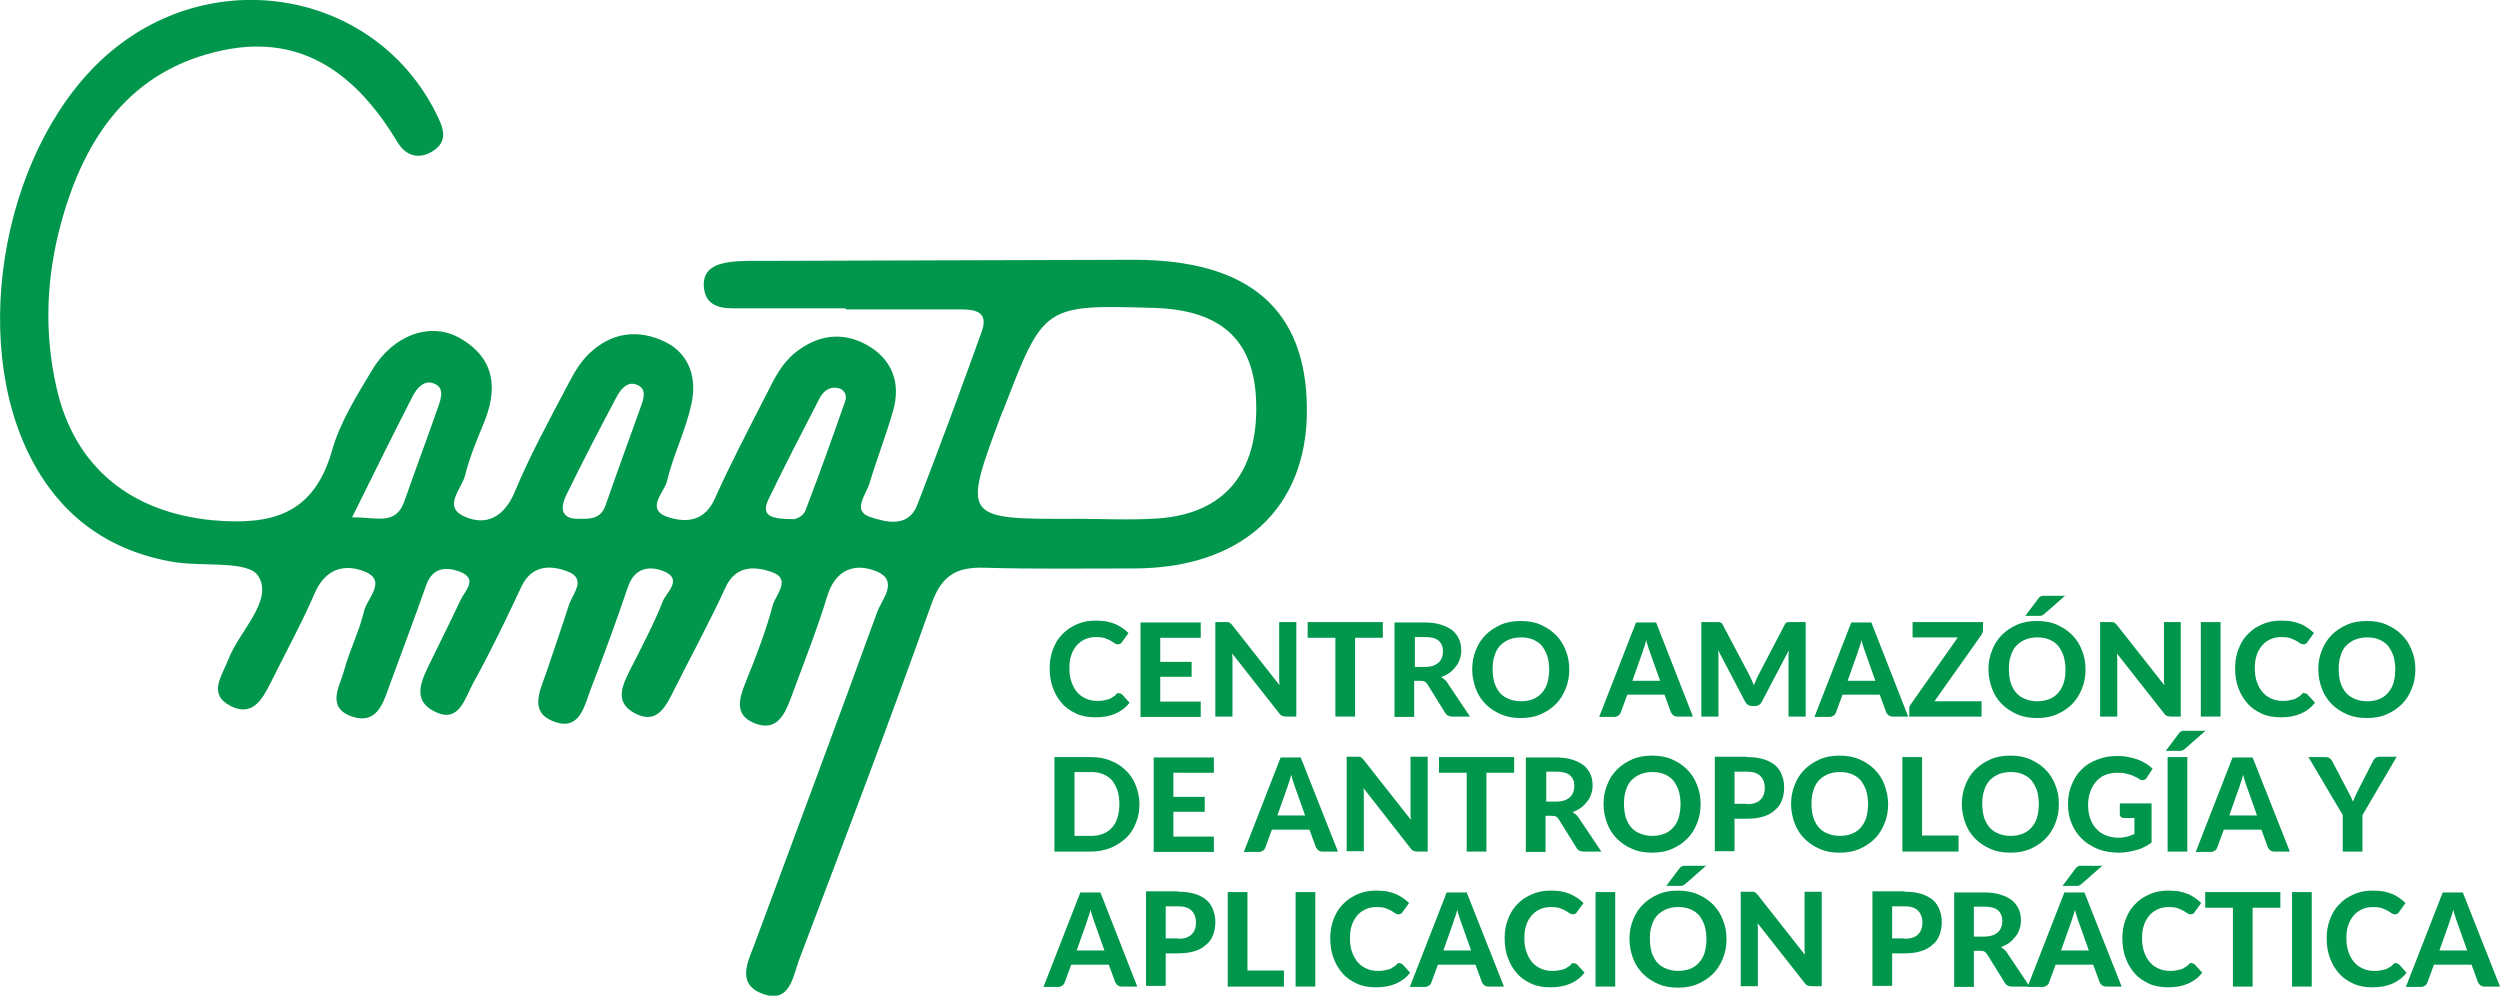 <?xml version="1.0" encoding="utf-8"?>
<!-- Generator: Adobe Illustrator 24.0.1, SVG Export Plug-In . SVG Version: 6.00 Build 0)  -->
<svg version="1.1" id="Capa_1" xmlns="http://www.w3.org/2000/svg" xmlns:xlink="http://www.w3.org/1999/xlink" x="0px" y="0px"
	 viewBox="0 0 685.2 272.9" style="enable-background:new 0 0 685.2 272.9;" xml:space="preserve">
<style type="text/css">
	.st0{fill:#00974C;}
</style>
<g>
	<g>
		<g>
			<path class="st0" d="M231.7,84.5c-10.3,0-20.7,0-31,0c-4.2,0-7.5-1.3-7.8-6c-0.3-4.9,3.5-6.2,7.3-6.7c3.3-0.4,6.6-0.3,9.9-0.3
				c33.5-0.1,67-0.2,100.6-0.3c31.7,0,47.4,13.6,47.5,41c0.1,27.1-17.8,43.6-47.5,43.6c-13.7,0-27.3,0.2-41-0.2
				c-7.6-0.2-11.6,2.1-14.4,9.9c-11.6,32.7-24,65.1-36.3,97.6c-1.7,4.6-2.5,12.2-10.2,9.2c-7.1-2.8-3.7-8.9-1.9-13.8
				c11.2-30.2,22.5-60.4,33.5-90.7c1.3-3.6,6.2-8.7-0.4-11.3c-5.9-2.3-11.1-0.3-13.3,7c-2.9,9.5-6.6,18.7-10,28
				c-1.7,4.5-3.9,9-9.7,6.8c-5.8-2.2-4.5-6.7-2.6-11.4c2.8-6.9,5.5-13.9,7.4-21c0.7-2.8,5.4-7.3-0.5-9.2c-4.5-1.5-9.7-1.8-12.5,4.4
				c-4.3,9.4-9.3,18.5-13.9,27.7c-2.3,4.6-4.7,10-10.9,6.7c-6.1-3.2-3.1-8.3-0.8-12.9c3-5.9,6.1-11.8,8.5-17.9
				c1-2.4,5.5-5.9,0.3-8.1c-3.9-1.6-8.1-1.1-9.9,4.3c-3.2,9.4-6.6,18.7-10.2,28c-1.8,4.8-3.1,11.8-10.5,8.7
				c-6.3-2.6-3.4-8.3-1.8-12.9c2.1-6.3,4.3-12.5,6.3-18.8c1-3.2,5.1-7.2-0.4-9.3c-4.5-1.7-9.7-1.9-12.6,4.2
				c-4.2,9-8.5,17.9-13.3,26.6c-2.2,4-3.8,10.9-10.3,7.7c-6.8-3.2-3.6-9-1.2-13.9c2.7-5.6,5.5-11.1,8.1-16.7
				c1.2-2.6,5.1-5.9-0.4-7.9c-3.7-1.3-7.3-1-9,3.8c-3.3,9.4-6.8,18.6-10.2,27.9c-1.7,4.8-3.5,10.3-10.1,8.1
				c-7.2-2.5-3.4-8.2-2.2-12.6c1.5-5.6,4.2-10.8,5.5-16.4c0.8-3.5,6.8-8.5-0.5-11c-5.5-1.9-10.3-0.1-13,6.1c-3.6,8.3-8,16.3-12,24.4
				c-2.3,4.6-5,9.7-11.1,6.6c-6.4-3.3-2.3-8.3-0.6-12.8c3-7.8,12.4-16.1,8.2-22.8c-2.7-4.4-15.3-2.5-23.4-3.9
				C29.9,151,16.9,141.6,8.7,126C-9,92.4,1.4,38.5,30.3,14.2c29.1-24.5,72.5-16.3,89.1,16.6c2,4,3.8,7.8-0.9,10.7
				c-3.6,2.2-7.2,1.4-9.6-2.6C98,20.8,83.2,9.1,61,13.8c-25.2,5.3-37.8,23.8-44.2,47.1c-4.1,14.9-4.8,30.1-1.3,45.4
				c4.9,21.8,20.5,34.2,42.9,36.3C74.5,144,86,141,91,123.5c2.2-7.8,6.8-15.1,11-22.1c5.8-9.7,16.1-13.3,24.1-8.7
				c9.7,5.6,10.4,14,6.4,23.5c-1.9,4.6-3.8,9.2-5,14c-0.9,3.8-6.5,8.8,0.1,11.5c5.9,2.5,10.7-0.2,13.5-6.9
				c4.1-9.9,9.3-19.4,14.3-28.9c1.7-3.3,3.6-6.7,6.2-9.1c6-5.7,13.3-6.7,20.7-3.1c6.9,3.4,8.7,10.2,7.2,17c-1.5,7.2-5,14-6.7,21.2
				c-0.7,3.1-6.4,7.9,0.8,10c4.9,1.4,9.6,0.8,12.3-5.2c4.4-9.8,9.4-19.3,14.3-28.9c2-4,4-8.1,7.7-11.1c6.1-4.9,12.9-5.9,19.6-2.2
				c6.9,3.8,9.5,10.3,7.3,18c-1.9,6.7-4.5,13.3-6.5,20c-0.9,3.1-4.9,7.5,0.2,9.2c4,1.3,10.4,3.2,12.9-3.3
				c6.1-15.8,12-31.7,17.7-47.6c2-5.7-2.3-6-6.2-6c-10.3,0-20.7,0-31,0C231.7,84.6,231.7,84.5,231.7,84.5z M294.9,142.2
				c7.4,0,14.9,0.4,22.3-0.1c18.2-1.2,27.6-12.3,27.1-31.6c-0.4-17.1-9.4-25.5-27.8-26.1c-30.4-0.9-30.4-0.9-41.4,27.7
				c-0.1,0.4-0.4,0.7-0.5,1.1C263.7,142.3,263.7,142.3,294.9,142.2z M96.5,141.8c6.9-0.1,12,2.4,14.4-4.6c3-8.6,6.2-17.1,9.2-25.7
				c0.8-2.3,1.8-5.3-1.2-6.4c-2.7-1.1-4.7,1.4-5.8,3.5C107.8,118.9,102.7,129.3,96.5,141.8z M158.9,142.2c2.9,0,5.7,0,7-3.5
				c3.2-9.2,6.6-18.5,9.9-27.7c0.7-2,1.3-4.3-0.9-5.4c-2.8-1.4-4.7,1-5.8,3c-4.8,9-9.5,18.1-14,27.3
				C153.5,139.4,153.8,142.4,158.9,142.2z M217.6,142.3c0.1,0,2.5-0.5,3.2-2.5c3.8-9.9,7.4-20,10.9-30c0.5-1.5-0.3-3.3-2.4-3.5
				c-2.4-0.3-3.9,1.3-4.8,3.1c-4.7,9.1-9.4,18.2-13.9,27.5C208.3,141.8,212,142.2,217.6,142.3z"/>
		</g>
	</g>
	<g>
		<path class="st0" d="M306.7,190c0.3,0,0.5,0.1,0.8,0.3l2.1,2.3c-1,1.3-2.3,2.3-3.9,3c-1.6,0.7-3.4,1-5.5,1c-1.9,0-3.7-0.3-5.2-1
			c-1.5-0.7-2.9-1.6-3.9-2.8c-1.1-1.2-1.9-2.6-2.5-4.2c-0.6-1.6-0.9-3.4-0.9-5.3c0-1.3,0.1-2.5,0.4-3.7c0.3-1.2,0.7-2.2,1.2-3.2
			c0.5-1,1.2-1.9,1.9-2.6c0.8-0.8,1.6-1.5,2.6-2c1-0.6,2-1,3.1-1.3c1.1-0.3,2.3-0.4,3.6-0.4c1,0,1.9,0.1,2.7,0.2
			c0.9,0.2,1.6,0.4,2.4,0.7c0.7,0.3,1.4,0.7,2,1.1c0.6,0.4,1.2,0.9,1.7,1.4l-1.8,2.5c-0.1,0.2-0.2,0.3-0.4,0.4
			c-0.2,0.1-0.4,0.2-0.7,0.2c-0.3,0-0.6-0.1-0.9-0.3c-0.3-0.2-0.6-0.4-1.1-0.7c-0.4-0.2-1-0.5-1.6-0.7c-0.6-0.2-1.4-0.3-2.4-0.3
			c-1.1,0-2.1,0.2-3,0.6c-0.9,0.4-1.7,1-2.3,1.7c-0.6,0.7-1.2,1.7-1.5,2.7c-0.4,1.1-0.5,2.3-0.5,3.7c0,1.4,0.2,2.6,0.6,3.7
			s0.9,2,1.6,2.8c0.7,0.8,1.5,1.3,2.4,1.7c0.9,0.4,1.9,0.6,2.9,0.6c0.6,0,1.2,0,1.7-0.1c0.5-0.1,1-0.2,1.4-0.3
			c0.4-0.1,0.8-0.3,1.2-0.6c0.4-0.2,0.8-0.5,1.1-0.9c0.1-0.1,0.3-0.2,0.4-0.3C306.4,190.1,306.5,190,306.7,190z"/>
		<path class="st0" d="M318,174.7v6.7h8.6v4.1H318v6.8h11.1v4.2h-16.5v-25.9h16.5v4.2H318z"/>
		<path class="st0" d="M355.3,170.5v25.9h-2.8c-0.4,0-0.8-0.1-1.1-0.2s-0.6-0.4-0.8-0.7l-12.9-16.4c0,0.4,0.1,0.8,0.1,1.2
			c0,0.4,0,0.8,0,1.1v15h-4.7v-25.9h2.8c0.2,0,0.4,0,0.6,0c0.2,0,0.3,0.1,0.4,0.1s0.3,0.2,0.4,0.3c0.1,0.1,0.3,0.2,0.4,0.4l13,16.5
			c0-0.5-0.1-0.9-0.1-1.3s0-0.8,0-1.2v-14.8H355.3z"/>
		<path class="st0" d="M379,174.8h-7.6v21.6h-5.4v-21.6h-7.6v-4.3H379V174.8z"/>
		<path class="st0" d="M402.9,196.4h-4.8c-0.9,0-1.6-0.3-2-1l-4.9-7.9c-0.2-0.3-0.4-0.5-0.7-0.7c-0.2-0.1-0.6-0.2-1.1-0.2h-1.8v9.9
			h-5.4v-25.9h8.1c1.8,0,3.4,0.2,4.6,0.6c1.3,0.4,2.3,0.9,3.2,1.6c0.8,0.7,1.4,1.5,1.8,2.4c0.4,0.9,0.6,1.9,0.6,3
			c0,0.9-0.1,1.7-0.4,2.4c-0.2,0.8-0.6,1.5-1.1,2.1s-1,1.2-1.7,1.7s-1.5,0.9-2.3,1.2c0.3,0.2,0.7,0.4,1,0.7c0.3,0.3,0.6,0.6,0.8,1
			L402.9,196.4z M390.4,182.8c0.9,0,1.6-0.1,2.3-0.3c0.6-0.2,1.1-0.5,1.6-0.9c0.4-0.4,0.7-0.8,0.9-1.4c0.2-0.5,0.3-1.1,0.3-1.7
			c0-1.2-0.4-2.2-1.2-2.9s-2.1-1-3.7-1h-2.8v8.2H390.4z"/>
		<path class="st0" d="M430.1,183.5c0,1.9-0.3,3.6-1,5.3s-1.5,3-2.7,4.2c-1.2,1.2-2.6,2.1-4.2,2.8c-1.6,0.7-3.4,1-5.4,1
			s-3.8-0.3-5.4-1c-1.6-0.7-3-1.6-4.2-2.8c-1.2-1.2-2.1-2.6-2.7-4.2c-0.6-1.6-1-3.4-1-5.3c0-1.9,0.3-3.6,1-5.3
			c0.6-1.6,1.5-3,2.7-4.2c1.2-1.2,2.6-2.1,4.2-2.8c1.6-0.7,3.4-1,5.4-1s3.8,0.3,5.4,1s3,1.6,4.2,2.8c1.2,1.2,2.1,2.6,2.7,4.2
			C429.8,179.8,430.1,181.6,430.1,183.5z M424.6,183.5c0-1.4-0.2-2.6-0.5-3.7c-0.4-1.1-0.9-2-1.5-2.8c-0.7-0.8-1.5-1.3-2.4-1.7
			c-1-0.4-2-0.6-3.3-0.6s-2.3,0.2-3.3,0.6c-1,0.4-1.8,1-2.5,1.7c-0.7,0.8-1.2,1.7-1.5,2.8c-0.4,1.1-0.5,2.3-0.5,3.7
			c0,1.4,0.2,2.6,0.5,3.7c0.4,1.1,0.9,2,1.5,2.7c0.7,0.8,1.5,1.3,2.5,1.7c1,0.4,2.1,0.6,3.3,0.6s2.3-0.2,3.3-0.6
			c1-0.4,1.8-1,2.4-1.7c0.7-0.8,1.2-1.7,1.5-2.7C424.4,186,424.6,184.8,424.6,183.5z"/>
		<path class="st0" d="M464,196.4h-4.2c-0.5,0-0.8-0.1-1.1-0.3c-0.3-0.2-0.5-0.5-0.7-0.8l-1.8-4.9H446l-1.8,4.9
			c-0.1,0.3-0.3,0.6-0.6,0.8c-0.3,0.2-0.7,0.4-1.1,0.4h-4.2l10.1-25.9h5.5L464,196.4z M455,186.6l-2.8-7.9c-0.2-0.4-0.3-0.9-0.5-1.5
			s-0.4-1.2-0.5-1.8c-0.2,0.7-0.3,1.3-0.5,1.8s-0.4,1.1-0.5,1.5l-2.8,7.9H455z"/>
		<path class="st0" d="M494.9,170.5v25.9h-4.7v-15.9c0-0.3,0-0.7,0-1.1c0-0.4,0.1-0.8,0.1-1.2l-7.4,14.1c-0.4,0.8-1,1.2-1.9,1.2
			h-0.8c-0.4,0-0.8-0.1-1.1-0.3s-0.6-0.5-0.8-0.9l-7.4-14.1c0,0.4,0.1,0.8,0.1,1.2s0,0.7,0,1.1v15.9h-4.7v-25.9h4.1
			c0.2,0,0.4,0,0.6,0c0.2,0,0.3,0,0.5,0.1c0.1,0.1,0.3,0.1,0.4,0.2c0.1,0.1,0.2,0.3,0.3,0.5l7.3,13.8c0.2,0.4,0.4,0.8,0.6,1.3
			c0.2,0.4,0.4,0.9,0.6,1.4c0.2-0.5,0.4-0.9,0.6-1.4s0.4-0.9,0.6-1.3l7.2-13.8c0.1-0.2,0.2-0.4,0.3-0.5c0.1-0.1,0.2-0.2,0.4-0.2
			c0.1-0.1,0.3-0.1,0.5-0.1c0.2,0,0.4,0,0.6,0H494.9z"/>
		<path class="st0" d="M523,196.4h-4.2c-0.5,0-0.8-0.1-1.1-0.3c-0.3-0.2-0.5-0.5-0.7-0.8l-1.8-4.9H505l-1.8,4.9
			c-0.1,0.3-0.3,0.6-0.6,0.8c-0.3,0.2-0.7,0.4-1.1,0.4h-4.2l10.1-25.9h5.5L523,196.4z M514,186.6l-2.8-7.9c-0.2-0.4-0.3-0.9-0.5-1.5
			s-0.4-1.2-0.5-1.8c-0.2,0.7-0.3,1.3-0.5,1.8s-0.4,1.1-0.5,1.5l-2.8,7.9H514z"/>
		<path class="st0" d="M543.5,172.5c0,0.3,0,0.6-0.1,0.8c-0.1,0.3-0.2,0.5-0.4,0.8l-12.8,18.1h12.9v4.2h-19.8v-2.1
			c0-0.2,0-0.5,0.1-0.7c0.1-0.2,0.2-0.5,0.4-0.7l12.8-18.2h-12.4v-4.2h19.3V172.5z"/>
		<path class="st0" d="M571.6,183.5c0,1.9-0.3,3.6-1,5.3s-1.5,3-2.7,4.2c-1.2,1.2-2.6,2.1-4.2,2.8c-1.6,0.7-3.4,1-5.4,1
			s-3.8-0.3-5.4-1c-1.6-0.7-3-1.6-4.2-2.8c-1.2-1.2-2.1-2.6-2.7-4.2c-0.6-1.6-1-3.4-1-5.3c0-1.9,0.3-3.6,1-5.3
			c0.6-1.6,1.5-3,2.7-4.2c1.2-1.2,2.6-2.1,4.2-2.8c1.6-0.7,3.4-1,5.4-1s3.8,0.3,5.4,1s3,1.6,4.2,2.8c1.2,1.2,2.1,2.6,2.7,4.2
			C571.3,179.8,571.6,181.6,571.6,183.5z M566.1,183.5c0-1.4-0.2-2.6-0.5-3.7c-0.4-1.1-0.9-2-1.5-2.8c-0.7-0.8-1.5-1.3-2.4-1.7
			c-1-0.4-2-0.6-3.3-0.6s-2.3,0.2-3.3,0.6c-1,0.4-1.8,1-2.5,1.7c-0.7,0.8-1.2,1.7-1.5,2.8c-0.4,1.1-0.5,2.3-0.5,3.7
			c0,1.4,0.2,2.6,0.5,3.7c0.4,1.1,0.9,2,1.5,2.7c0.7,0.8,1.5,1.3,2.5,1.7c1,0.4,2.1,0.6,3.3,0.6s2.3-0.2,3.3-0.6
			c1-0.4,1.8-1,2.4-1.7c0.7-0.8,1.2-1.7,1.5-2.7C566,186,566.1,184.8,566.1,183.5z M566.2,163.1l-5.8,5.1c-0.1,0.1-0.3,0.2-0.4,0.3
			s-0.2,0.1-0.4,0.2c-0.1,0-0.3,0.1-0.4,0.1c-0.1,0-0.3,0-0.5,0h-3.6l3.6-4.8c0.1-0.2,0.3-0.3,0.4-0.4s0.3-0.2,0.4-0.2
			s0.3-0.1,0.5-0.1c0.2,0,0.4,0,0.7,0H566.2z"/>
		<path class="st0" d="M597.7,170.5v25.9H595c-0.4,0-0.8-0.1-1.1-0.2s-0.6-0.4-0.8-0.7l-12.9-16.4c0,0.4,0.1,0.8,0.1,1.2
			c0,0.4,0,0.8,0,1.1v15h-4.7v-25.9h2.8c0.2,0,0.4,0,0.6,0c0.2,0,0.3,0.1,0.4,0.1s0.3,0.2,0.4,0.3c0.1,0.1,0.3,0.2,0.4,0.4l13,16.5
			c0-0.5-0.1-0.9-0.1-1.3s0-0.8,0-1.2v-14.8H597.7z"/>
		<path class="st0" d="M608.6,196.4h-5.4v-25.9h5.4V196.4z"/>
		<path class="st0" d="M631.6,190c0.3,0,0.5,0.1,0.8,0.3l2.1,2.3c-1,1.3-2.3,2.3-3.9,3s-3.4,1-5.5,1c-1.9,0-3.7-0.3-5.2-1
			c-1.5-0.7-2.9-1.6-3.9-2.8c-1.1-1.2-1.9-2.6-2.5-4.2c-0.6-1.6-0.9-3.4-0.9-5.3c0-1.3,0.1-2.5,0.4-3.7c0.3-1.2,0.7-2.2,1.2-3.2
			c0.5-1,1.2-1.9,1.9-2.6c0.8-0.8,1.6-1.5,2.6-2c1-0.6,2-1,3.1-1.3c1.1-0.3,2.3-0.4,3.6-0.4c1,0,1.9,0.1,2.7,0.2
			c0.9,0.2,1.6,0.4,2.4,0.7s1.4,0.7,2,1.1c0.6,0.4,1.2,0.9,1.7,1.4l-1.8,2.5c-0.1,0.2-0.2,0.3-0.4,0.4c-0.2,0.1-0.4,0.2-0.7,0.2
			c-0.3,0-0.6-0.1-0.9-0.3c-0.3-0.2-0.6-0.4-1.1-0.7c-0.4-0.2-1-0.5-1.6-0.7s-1.4-0.3-2.4-0.3c-1.1,0-2.1,0.2-3,0.6
			c-0.9,0.4-1.7,1-2.3,1.7c-0.6,0.7-1.2,1.7-1.5,2.7c-0.4,1.1-0.5,2.3-0.5,3.7c0,1.4,0.2,2.6,0.6,3.7c0.4,1.1,0.9,2,1.6,2.8
			c0.7,0.8,1.5,1.3,2.4,1.7c0.9,0.4,1.9,0.6,2.9,0.6c0.6,0,1.2,0,1.7-0.1s1-0.2,1.4-0.3c0.4-0.1,0.8-0.3,1.2-0.6
			c0.4-0.2,0.8-0.5,1.1-0.9c0.1-0.1,0.3-0.2,0.4-0.3S631.5,190,631.6,190z"/>
		<path class="st0" d="M662,183.5c0,1.9-0.3,3.6-1,5.3s-1.5,3-2.7,4.2c-1.2,1.2-2.6,2.1-4.2,2.8c-1.6,0.7-3.4,1-5.4,1
			c-2,0-3.8-0.3-5.4-1c-1.6-0.7-3-1.6-4.2-2.8s-2.1-2.6-2.7-4.2c-0.6-1.6-1-3.4-1-5.3c0-1.9,0.3-3.6,1-5.3c0.6-1.6,1.5-3,2.7-4.2
			s2.6-2.1,4.2-2.8s3.4-1,5.4-1c2,0,3.8,0.3,5.4,1s3,1.6,4.2,2.8c1.2,1.2,2.1,2.6,2.7,4.2C661.7,179.8,662,181.6,662,183.5z
			 M656.5,183.5c0-1.4-0.2-2.6-0.5-3.7c-0.4-1.1-0.9-2-1.5-2.8c-0.7-0.8-1.5-1.3-2.4-1.7c-1-0.4-2-0.6-3.3-0.6
			c-1.2,0-2.3,0.2-3.3,0.6c-1,0.4-1.8,1-2.5,1.7s-1.2,1.7-1.5,2.8c-0.4,1.1-0.5,2.3-0.5,3.7c0,1.4,0.2,2.6,0.5,3.7
			c0.4,1.1,0.9,2,1.5,2.7s1.5,1.3,2.5,1.7c1,0.4,2.1,0.6,3.3,0.6c1.2,0,2.3-0.2,3.3-0.6c1-0.4,1.8-1,2.4-1.7
			c0.7-0.8,1.2-1.7,1.5-2.7C656.3,186,656.5,184.8,656.5,183.5z"/>
		<path class="st0" d="M312.3,220.4c0,1.9-0.3,3.6-1,5.2c-0.6,1.6-1.5,3-2.7,4.1c-1.2,1.1-2.6,2-4.2,2.7c-1.6,0.6-3.4,1-5.4,1h-10
			v-25.9h10c2,0,3.8,0.3,5.4,1c1.6,0.6,3,1.5,4.2,2.7c1.2,1.1,2.1,2.5,2.7,4.1C311.9,216.8,312.3,218.5,312.3,220.4z M306.8,220.4
			c0-1.4-0.2-2.6-0.5-3.7c-0.4-1.1-0.9-2-1.5-2.8c-0.7-0.8-1.5-1.3-2.4-1.7c-1-0.4-2-0.6-3.3-0.6h-4.6v17.5h4.6
			c1.2,0,2.3-0.2,3.3-0.6c1-0.4,1.8-1,2.4-1.7c0.7-0.8,1.2-1.7,1.5-2.8C306.6,223,306.8,221.8,306.8,220.4z"/>
		<path class="st0" d="M321.6,211.7v6.7h8.6v4.1h-8.6v6.8h11.1v4.2h-16.5v-25.9h16.5v4.2H321.6z"/>
		<path class="st0" d="M366.7,233.4h-4.2c-0.5,0-0.8-0.1-1.1-0.3c-0.3-0.2-0.5-0.5-0.7-0.8l-1.8-4.9h-10.3l-1.8,4.9
			c-0.1,0.3-0.3,0.6-0.6,0.8c-0.3,0.2-0.7,0.4-1.1,0.4h-4.2l10.1-25.9h5.5L366.7,233.4z M357.7,223.5l-2.8-7.9
			c-0.2-0.4-0.3-0.9-0.5-1.5s-0.4-1.2-0.5-1.8c-0.2,0.7-0.3,1.3-0.5,1.8s-0.4,1.1-0.5,1.5l-2.8,7.9H357.7z"/>
		<path class="st0" d="M391.3,207.5v25.9h-2.8c-0.4,0-0.8-0.1-1.1-0.2s-0.6-0.4-0.8-0.7L373.7,216c0,0.4,0.1,0.8,0.1,1.2
			c0,0.4,0,0.8,0,1.1v15h-4.7v-25.9h2.8c0.2,0,0.4,0,0.6,0c0.2,0,0.3,0.1,0.4,0.1s0.3,0.2,0.4,0.3c0.1,0.1,0.3,0.2,0.4,0.4l13,16.5
			c0-0.5-0.1-0.9-0.1-1.3s0-0.8,0-1.2v-14.8H391.3z"/>
		<path class="st0" d="M415,211.8h-7.6v21.6h-5.4v-21.6h-7.6v-4.3H415V211.8z"/>
		<path class="st0" d="M438.9,233.4h-4.8c-0.9,0-1.6-0.3-2-1l-4.9-7.9c-0.2-0.3-0.4-0.5-0.7-0.7c-0.2-0.1-0.6-0.2-1.1-0.2h-1.8v9.9
			h-5.4v-25.9h8.1c1.8,0,3.4,0.2,4.6,0.6c1.3,0.4,2.3,0.9,3.2,1.6c0.8,0.7,1.4,1.5,1.8,2.4c0.4,0.9,0.6,1.9,0.6,3
			c0,0.9-0.1,1.7-0.4,2.4c-0.2,0.8-0.6,1.5-1.1,2.1s-1,1.2-1.7,1.7s-1.5,0.9-2.3,1.2c0.3,0.2,0.7,0.4,1,0.7c0.3,0.3,0.6,0.6,0.8,1
			L438.9,233.4z M426.4,219.7c0.9,0,1.6-0.1,2.3-0.3c0.6-0.2,1.1-0.5,1.6-0.9c0.4-0.4,0.7-0.8,0.9-1.4c0.2-0.5,0.3-1.1,0.3-1.7
			c0-1.2-0.4-2.2-1.2-2.9s-2.1-1-3.7-1h-2.8v8.2H426.4z"/>
		<path class="st0" d="M466.1,220.4c0,1.9-0.3,3.6-1,5.3s-1.5,3-2.7,4.2c-1.2,1.2-2.6,2.1-4.2,2.8c-1.6,0.7-3.4,1-5.4,1
			s-3.8-0.3-5.4-1c-1.6-0.7-3-1.6-4.2-2.8c-1.2-1.2-2.1-2.6-2.7-4.2c-0.6-1.6-1-3.4-1-5.3c0-1.9,0.3-3.6,1-5.3
			c0.6-1.6,1.5-3,2.7-4.2c1.2-1.2,2.6-2.1,4.2-2.8c1.6-0.7,3.4-1,5.4-1s3.8,0.3,5.4,1s3,1.6,4.2,2.8c1.2,1.2,2.1,2.6,2.7,4.2
			C465.8,216.8,466.1,218.5,466.1,220.4z M460.6,220.4c0-1.4-0.2-2.6-0.5-3.7c-0.4-1.1-0.9-2-1.5-2.8c-0.7-0.8-1.5-1.3-2.4-1.7
			c-1-0.4-2-0.6-3.3-0.6s-2.3,0.2-3.3,0.6c-1,0.4-1.8,1-2.5,1.7c-0.7,0.8-1.2,1.7-1.5,2.8c-0.4,1.1-0.5,2.3-0.5,3.7
			c0,1.4,0.2,2.6,0.5,3.7c0.4,1.1,0.9,2,1.5,2.7c0.7,0.8,1.5,1.3,2.5,1.7c1,0.4,2.1,0.6,3.3,0.6s2.3-0.2,3.3-0.6
			c1-0.4,1.8-1,2.4-1.7c0.7-0.8,1.2-1.7,1.5-2.7C460.4,223,460.6,221.8,460.6,220.4z"/>
		<path class="st0" d="M478.8,207.5c1.8,0,3.3,0.2,4.6,0.6c1.3,0.4,2.4,1,3.2,1.7c0.8,0.7,1.4,1.6,1.8,2.7c0.4,1,0.6,2.1,0.6,3.3
			c0,1.3-0.2,2.4-0.6,3.5c-0.4,1.1-1,2-1.9,2.7c-0.8,0.8-1.9,1.4-3.2,1.8c-1.3,0.4-2.8,0.6-4.5,0.6h-3.4v8.9H470v-25.9H478.8z
			 M478.8,220.4c1.7,0,2.9-0.4,3.7-1.2c0.8-0.8,1.2-1.9,1.2-3.3c0-0.6-0.1-1.2-0.3-1.8c-0.2-0.5-0.5-1-0.9-1.4s-0.9-0.7-1.5-0.9
			c-0.6-0.2-1.3-0.3-2.2-0.3h-3.4v8.8H478.8z"/>
		<path class="st0" d="M517.5,220.4c0,1.9-0.3,3.6-1,5.3s-1.5,3-2.7,4.2c-1.2,1.2-2.6,2.1-4.2,2.8c-1.6,0.7-3.4,1-5.4,1
			s-3.8-0.3-5.4-1c-1.6-0.7-3-1.6-4.2-2.8c-1.2-1.2-2.1-2.6-2.7-4.2c-0.6-1.6-1-3.4-1-5.3c0-1.9,0.3-3.6,1-5.3
			c0.6-1.6,1.5-3,2.7-4.2c1.2-1.2,2.6-2.1,4.2-2.8c1.6-0.7,3.4-1,5.4-1s3.8,0.3,5.4,1s3,1.6,4.2,2.8c1.2,1.2,2.1,2.6,2.7,4.2
			C517.1,216.8,517.5,218.5,517.5,220.4z M512,220.4c0-1.4-0.2-2.6-0.5-3.7c-0.4-1.1-0.9-2-1.5-2.8c-0.7-0.8-1.5-1.3-2.4-1.7
			c-1-0.4-2-0.6-3.3-0.6s-2.3,0.2-3.3,0.6c-1,0.4-1.8,1-2.5,1.7c-0.7,0.8-1.2,1.7-1.5,2.8c-0.4,1.1-0.5,2.3-0.5,3.7
			c0,1.4,0.2,2.6,0.5,3.7c0.4,1.1,0.9,2,1.5,2.7c0.7,0.8,1.5,1.3,2.5,1.7c1,0.4,2.1,0.6,3.3,0.6s2.3-0.2,3.3-0.6
			c1-0.4,1.8-1,2.4-1.7c0.7-0.8,1.2-1.7,1.5-2.7C511.8,223,512,221.8,512,220.4z"/>
		<path class="st0" d="M536.8,229v4.4h-15.4v-25.9h5.4V229H536.8z"/>
		<path class="st0" d="M564.3,220.4c0,1.9-0.3,3.6-1,5.3s-1.5,3-2.7,4.2c-1.2,1.2-2.6,2.1-4.2,2.8c-1.6,0.7-3.4,1-5.4,1
			s-3.8-0.3-5.4-1c-1.6-0.7-3-1.6-4.2-2.8c-1.2-1.2-2.1-2.6-2.7-4.2c-0.6-1.6-1-3.4-1-5.3c0-1.9,0.3-3.6,1-5.3
			c0.6-1.6,1.5-3,2.7-4.2c1.2-1.2,2.6-2.1,4.2-2.8c1.6-0.7,3.4-1,5.4-1s3.8,0.3,5.4,1s3,1.6,4.2,2.8c1.2,1.2,2.1,2.6,2.7,4.2
			C564,216.8,564.3,218.5,564.3,220.4z M558.8,220.4c0-1.4-0.2-2.6-0.5-3.7c-0.4-1.1-0.9-2-1.5-2.8c-0.7-0.8-1.5-1.3-2.4-1.7
			c-1-0.4-2-0.6-3.3-0.6s-2.3,0.2-3.3,0.6c-1,0.4-1.8,1-2.5,1.7c-0.7,0.8-1.2,1.7-1.5,2.8c-0.4,1.1-0.5,2.3-0.5,3.7
			c0,1.4,0.2,2.6,0.5,3.7c0.4,1.1,0.9,2,1.5,2.7c0.7,0.8,1.5,1.3,2.5,1.7c1,0.4,2.1,0.6,3.3,0.6s2.3-0.2,3.3-0.6
			c1-0.4,1.8-1,2.4-1.7c0.7-0.8,1.2-1.7,1.5-2.7C558.6,223,558.8,221.8,558.8,220.4z"/>
		<path class="st0" d="M580.8,220.2h8.9v10.7c-1.3,1-2.7,1.7-4.2,2.1c-1.5,0.4-3.1,0.7-4.7,0.7c-2.1,0-4.1-0.3-5.8-1
			c-1.7-0.7-3.2-1.6-4.4-2.8c-1.2-1.2-2.2-2.6-2.8-4.2c-0.7-1.6-1-3.4-1-5.3c0-1.9,0.3-3.7,1-5.3c0.6-1.6,1.5-3,2.7-4.2
			c1.2-1.2,2.6-2.1,4.3-2.7c1.7-0.7,3.5-1,5.6-1c1.1,0,2.1,0.1,3,0.3s1.8,0.4,2.6,0.7s1.5,0.7,2.2,1.1c0.7,0.4,1.2,0.9,1.8,1.4
			l-1.6,2.4c-0.2,0.4-0.5,0.6-0.9,0.7c-0.4,0.1-0.8,0-1.2-0.3c-0.4-0.3-0.8-0.5-1.3-0.7c-0.4-0.2-0.8-0.4-1.3-0.5s-1-0.3-1.5-0.4
			c-0.5-0.1-1.2-0.1-1.9-0.1c-1.2,0-2.3,0.2-3.3,0.6c-1,0.4-1.8,1-2.5,1.8s-1.2,1.7-1.6,2.8s-0.6,2.3-0.6,3.6c0,1.4,0.2,2.7,0.6,3.8
			s1,2.1,1.7,2.8c0.7,0.8,1.6,1.4,2.7,1.8c1,0.4,2.2,0.6,3.4,0.6c0.9,0,1.6-0.1,2.3-0.3c0.7-0.2,1.3-0.4,2-0.7v-4.4h-2.9
			c-0.3,0-0.6-0.1-0.8-0.3c-0.2-0.2-0.3-0.4-0.3-0.7V220.2z"/>
		<path class="st0" d="M604.7,200.1l-5.8,5.1c-0.1,0.1-0.3,0.2-0.4,0.3s-0.2,0.1-0.4,0.2c-0.1,0-0.3,0.1-0.4,0.1c-0.1,0-0.3,0-0.5,0
			h-3.6l3.6-4.8c0.1-0.2,0.3-0.3,0.4-0.4s0.3-0.2,0.4-0.2c0.1-0.1,0.3-0.1,0.5-0.1c0.2,0,0.4,0,0.7,0H604.7z M599.5,233.4h-5.4
			v-25.9h5.4V233.4z"/>
		<path class="st0" d="M627.6,233.4h-4.2c-0.5,0-0.8-0.1-1.1-0.3c-0.3-0.2-0.5-0.5-0.7-0.8l-1.8-4.9h-10.3l-1.8,4.9
			c-0.1,0.3-0.3,0.6-0.6,0.8c-0.3,0.2-0.7,0.4-1.1,0.4h-4.2l10.1-25.9h5.5L627.6,233.4z M618.6,223.5l-2.8-7.9
			c-0.2-0.4-0.3-0.9-0.5-1.5s-0.4-1.2-0.5-1.8c-0.2,0.7-0.3,1.3-0.5,1.8s-0.4,1.1-0.5,1.5l-2.8,7.9H618.6z"/>
		<path class="st0" d="M647.5,223.4v10h-5.4v-10l-9.4-15.9h4.7c0.5,0,0.8,0.1,1.1,0.3c0.3,0.2,0.5,0.5,0.7,0.8l4.3,8.2
			c0.3,0.5,0.5,1.1,0.8,1.5c0.2,0.5,0.4,1,0.6,1.4c0.2-0.5,0.4-1,0.6-1.4c0.2-0.5,0.5-1,0.7-1.5l4.2-8.2c0.1-0.3,0.4-0.6,0.6-0.8
			s0.7-0.4,1.1-0.4h4.8L647.5,223.4z"/>
		<path class="st0" d="M311.7,270.4h-4.2c-0.5,0-0.8-0.1-1.1-0.3c-0.3-0.2-0.5-0.5-0.7-0.8l-1.8-4.9h-10.3l-1.8,4.9
			c-0.1,0.3-0.3,0.6-0.6,0.8c-0.3,0.2-0.7,0.4-1.1,0.4H286l10.1-25.9h5.5L311.7,270.4z M302.7,260.5l-2.8-7.9
			c-0.2-0.4-0.3-0.9-0.5-1.5s-0.4-1.2-0.5-1.8c-0.2,0.7-0.3,1.3-0.5,1.8s-0.4,1.1-0.5,1.5l-2.8,7.9H302.7z"/>
		<path class="st0" d="M322.9,244.4c1.8,0,3.3,0.2,4.6,0.6c1.3,0.4,2.4,1,3.2,1.7c0.8,0.7,1.4,1.6,1.8,2.7c0.4,1,0.6,2.1,0.6,3.3
			c0,1.3-0.2,2.4-0.6,3.5c-0.4,1.1-1,2-1.9,2.7c-0.8,0.8-1.9,1.4-3.2,1.8c-1.3,0.4-2.8,0.6-4.5,0.6h-3.4v8.9h-5.4v-25.9H322.9z
			 M322.9,257.3c1.7,0,2.9-0.4,3.7-1.2c0.8-0.8,1.2-1.9,1.2-3.3c0-0.6-0.1-1.2-0.3-1.8c-0.2-0.5-0.5-1-0.9-1.4s-0.9-0.7-1.5-0.9
			c-0.6-0.2-1.3-0.3-2.2-0.3h-3.4v8.8H322.9z"/>
		<path class="st0" d="M351.9,266v4.4h-15.4v-25.9h5.4V266H351.9z"/>
		<path class="st0" d="M360.5,270.4h-5.4v-25.9h5.4V270.4z"/>
		<path class="st0" d="M383.6,264c0.3,0,0.5,0.1,0.8,0.3l2.1,2.3c-1,1.3-2.3,2.3-3.9,3c-1.6,0.7-3.4,1-5.5,1c-1.9,0-3.7-0.3-5.2-1
			c-1.5-0.7-2.9-1.6-3.9-2.8c-1.1-1.2-1.9-2.6-2.5-4.2c-0.6-1.6-0.9-3.4-0.9-5.3c0-1.3,0.1-2.5,0.4-3.7c0.3-1.2,0.7-2.2,1.2-3.2
			c0.5-1,1.2-1.9,1.9-2.6c0.8-0.8,1.6-1.5,2.6-2c1-0.6,2-1,3.1-1.3c1.1-0.3,2.3-0.4,3.6-0.4c1,0,1.9,0.1,2.7,0.2
			c0.9,0.2,1.6,0.4,2.4,0.7c0.7,0.3,1.4,0.7,2,1.1c0.6,0.4,1.2,0.9,1.7,1.4l-1.8,2.5c-0.1,0.2-0.2,0.3-0.4,0.4
			c-0.2,0.1-0.4,0.2-0.7,0.2c-0.3,0-0.6-0.1-0.9-0.3c-0.3-0.2-0.6-0.4-1.1-0.7c-0.4-0.2-1-0.5-1.6-0.7c-0.6-0.2-1.4-0.3-2.4-0.3
			c-1.1,0-2.1,0.2-3,0.6c-0.9,0.4-1.7,1-2.3,1.7c-0.6,0.7-1.2,1.7-1.5,2.7c-0.4,1.1-0.5,2.3-0.5,3.7c0,1.4,0.2,2.6,0.6,3.7
			s0.9,2,1.6,2.8c0.7,0.8,1.5,1.3,2.4,1.7c0.9,0.4,1.9,0.6,2.9,0.6c0.6,0,1.2,0,1.7-0.1c0.5-0.1,1-0.2,1.4-0.3
			c0.4-0.1,0.8-0.3,1.2-0.6c0.4-0.2,0.8-0.5,1.1-0.9c0.1-0.1,0.3-0.2,0.4-0.3C383.3,264,383.4,264,383.6,264z"/>
		<path class="st0" d="M412.2,270.4H408c-0.5,0-0.8-0.1-1.1-0.3c-0.3-0.2-0.5-0.5-0.7-0.8l-1.8-4.9h-10.3l-1.8,4.9
			c-0.1,0.3-0.3,0.6-0.6,0.8c-0.3,0.2-0.7,0.4-1.1,0.4h-4.2l10.1-25.9h5.5L412.2,270.4z M403.2,260.5l-2.8-7.9
			c-0.2-0.4-0.3-0.9-0.5-1.5s-0.4-1.2-0.5-1.8c-0.2,0.7-0.3,1.3-0.5,1.8s-0.4,1.1-0.5,1.5l-2.8,7.9H403.2z"/>
		<path class="st0" d="M431.4,264c0.3,0,0.5,0.1,0.8,0.3l2.1,2.3c-1,1.3-2.3,2.3-3.9,3c-1.6,0.7-3.4,1-5.5,1c-1.9,0-3.7-0.3-5.2-1
			c-1.5-0.7-2.9-1.6-3.9-2.8c-1.1-1.2-1.9-2.6-2.5-4.2c-0.6-1.6-0.9-3.4-0.9-5.3c0-1.3,0.1-2.5,0.4-3.7c0.3-1.2,0.7-2.2,1.2-3.2
			c0.5-1,1.2-1.9,1.9-2.6c0.8-0.8,1.6-1.5,2.6-2c1-0.6,2-1,3.1-1.3c1.1-0.3,2.3-0.4,3.6-0.4c1,0,1.9,0.1,2.7,0.2
			c0.9,0.2,1.6,0.4,2.4,0.7c0.7,0.3,1.4,0.7,2,1.1c0.6,0.4,1.2,0.9,1.7,1.4l-1.8,2.5c-0.1,0.2-0.2,0.3-0.4,0.4
			c-0.2,0.1-0.4,0.2-0.7,0.2c-0.3,0-0.6-0.1-0.9-0.3c-0.3-0.2-0.6-0.4-1.1-0.7c-0.4-0.2-1-0.5-1.6-0.7c-0.6-0.2-1.4-0.3-2.4-0.3
			c-1.1,0-2.1,0.2-3,0.6c-0.9,0.4-1.7,1-2.3,1.7c-0.6,0.7-1.2,1.7-1.5,2.7c-0.4,1.1-0.5,2.3-0.5,3.7c0,1.4,0.2,2.6,0.6,3.7
			s0.9,2,1.6,2.8c0.7,0.8,1.5,1.3,2.4,1.7c0.9,0.4,1.9,0.6,2.9,0.6c0.6,0,1.2,0,1.7-0.1c0.5-0.1,1-0.2,1.4-0.3
			c0.4-0.1,0.8-0.3,1.2-0.6c0.4-0.2,0.8-0.5,1.1-0.9c0.1-0.1,0.3-0.2,0.4-0.3C431.1,264,431.3,264,431.4,264z"/>
		<path class="st0" d="M442.7,270.4h-5.4v-25.9h5.4V270.4z"/>
		<path class="st0" d="M473.2,257.4c0,1.9-0.3,3.6-1,5.3s-1.5,3-2.7,4.2c-1.2,1.2-2.6,2.1-4.2,2.8c-1.6,0.7-3.4,1-5.4,1
			s-3.8-0.3-5.4-1c-1.6-0.7-3-1.6-4.2-2.8c-1.2-1.2-2.1-2.6-2.7-4.2c-0.6-1.6-1-3.4-1-5.3c0-1.9,0.3-3.6,1-5.3
			c0.6-1.6,1.5-3,2.7-4.2c1.2-1.2,2.6-2.1,4.2-2.8c1.6-0.7,3.4-1,5.4-1s3.8,0.3,5.4,1s3,1.6,4.2,2.8c1.2,1.2,2.1,2.6,2.7,4.2
			C472.9,253.8,473.2,255.5,473.2,257.4z M467.7,257.4c0-1.4-0.2-2.6-0.5-3.7c-0.4-1.1-0.9-2-1.5-2.8c-0.7-0.8-1.5-1.3-2.4-1.7
			c-1-0.4-2-0.6-3.3-0.6s-2.3,0.2-3.3,0.6c-1,0.4-1.8,1-2.5,1.7c-0.7,0.8-1.2,1.7-1.5,2.8c-0.4,1.1-0.5,2.3-0.5,3.7
			c0,1.4,0.2,2.6,0.5,3.7c0.4,1.1,0.9,2,1.5,2.7c0.7,0.8,1.5,1.3,2.5,1.7c1,0.4,2.1,0.6,3.3,0.6s2.3-0.2,3.3-0.6
			c1-0.4,1.8-1,2.4-1.7c0.7-0.8,1.2-1.7,1.5-2.7C467.5,260,467.7,258.8,467.7,257.4z M467.8,237.1l-5.8,5.1
			c-0.1,0.1-0.3,0.2-0.4,0.3s-0.2,0.1-0.4,0.2c-0.1,0-0.3,0.1-0.4,0.1c-0.1,0-0.3,0-0.5,0h-3.6l3.6-4.8c0.1-0.2,0.3-0.3,0.4-0.4
			s0.3-0.2,0.4-0.2s0.3-0.1,0.5-0.1c0.2,0,0.4,0,0.7,0H467.8z"/>
		<path class="st0" d="M499.3,244.4v25.9h-2.8c-0.4,0-0.8-0.1-1.1-0.2s-0.6-0.4-0.8-0.7L481.7,253c0,0.4,0.1,0.8,0.1,1.2
			c0,0.4,0,0.8,0,1.1v15h-4.7v-25.9h2.8c0.2,0,0.4,0,0.6,0c0.2,0,0.3,0.1,0.4,0.1s0.3,0.2,0.4,0.3c0.1,0.1,0.3,0.2,0.4,0.4l13,16.5
			c0-0.5-0.1-0.9-0.1-1.3s0-0.8,0-1.2v-14.8H499.3z"/>
		<path class="st0" d="M522,244.4c1.8,0,3.3,0.2,4.6,0.6c1.3,0.4,2.4,1,3.2,1.7c0.8,0.7,1.4,1.6,1.8,2.7c0.4,1,0.6,2.1,0.6,3.3
			c0,1.3-0.2,2.4-0.6,3.5c-0.4,1.1-1,2-1.9,2.7c-0.8,0.8-1.9,1.4-3.2,1.8c-1.3,0.4-2.8,0.6-4.5,0.6h-3.4v8.9h-5.4v-25.9H522z
			 M522,257.3c1.7,0,2.9-0.4,3.7-1.2c0.8-0.8,1.2-1.9,1.2-3.3c0-0.6-0.1-1.2-0.3-1.8c-0.2-0.5-0.5-1-0.9-1.4s-0.9-0.7-1.5-0.9
			c-0.6-0.2-1.3-0.3-2.2-0.3h-3.4v8.8H522z"/>
		<path class="st0" d="M556.3,270.4h-4.8c-0.9,0-1.6-0.3-2-1l-4.9-7.9c-0.2-0.3-0.4-0.5-0.7-0.7c-0.2-0.1-0.6-0.2-1.1-0.2H541v9.9
			h-5.4v-25.9h8.1c1.8,0,3.4,0.2,4.6,0.6c1.3,0.4,2.3,0.9,3.2,1.6c0.8,0.7,1.4,1.5,1.8,2.4c0.4,0.9,0.6,1.9,0.6,3
			c0,0.9-0.1,1.7-0.4,2.4c-0.2,0.8-0.6,1.5-1.1,2.1s-1,1.2-1.7,1.7s-1.5,0.9-2.3,1.2c0.3,0.2,0.7,0.4,1,0.7c0.3,0.3,0.6,0.6,0.8,1
			L556.3,270.4z M543.7,256.7c0.9,0,1.6-0.1,2.3-0.3c0.6-0.2,1.1-0.5,1.6-0.9c0.4-0.4,0.7-0.8,0.9-1.4c0.2-0.5,0.3-1.1,0.3-1.7
			c0-1.2-0.4-2.2-1.2-2.9s-2.1-1-3.7-1H541v8.2H543.7z"/>
		<path class="st0" d="M581.5,270.4h-4.2c-0.5,0-0.8-0.1-1.1-0.3c-0.3-0.2-0.5-0.5-0.7-0.8l-1.8-4.9h-10.3l-1.8,4.9
			c-0.1,0.3-0.3,0.6-0.6,0.8c-0.3,0.2-0.7,0.4-1.1,0.4h-4.2l10.1-25.9h5.5L581.5,270.4z M572.5,260.5l-2.8-7.9
			c-0.2-0.4-0.3-0.9-0.5-1.5s-0.4-1.2-0.5-1.8c-0.2,0.7-0.3,1.3-0.5,1.8s-0.4,1.1-0.5,1.5l-2.8,7.9H572.5z M576.4,237.1l-5.8,5.1
			c-0.1,0.1-0.3,0.2-0.4,0.3c-0.1,0.1-0.2,0.1-0.4,0.2c-0.1,0-0.3,0.1-0.4,0.1c-0.1,0-0.3,0-0.5,0h-3.6l3.6-4.8
			c0.1-0.2,0.3-0.3,0.4-0.4s0.3-0.2,0.4-0.2c0.1-0.1,0.3-0.1,0.5-0.1c0.2,0,0.4,0,0.7,0H576.4z"/>
		<path class="st0" d="M600.7,264c0.3,0,0.5,0.1,0.8,0.3l2.1,2.3c-1,1.3-2.3,2.3-3.9,3c-1.6,0.7-3.4,1-5.5,1c-1.9,0-3.7-0.3-5.2-1
			c-1.5-0.7-2.9-1.6-3.9-2.8c-1.1-1.2-1.9-2.6-2.5-4.2c-0.6-1.6-0.9-3.4-0.9-5.3c0-1.3,0.1-2.5,0.4-3.7c0.3-1.2,0.7-2.2,1.2-3.2
			c0.5-1,1.2-1.9,1.9-2.6c0.8-0.8,1.6-1.5,2.6-2c1-0.6,2-1,3.1-1.3c1.1-0.3,2.3-0.4,3.6-0.4c1,0,1.9,0.1,2.7,0.2
			c0.9,0.2,1.6,0.4,2.4,0.7s1.4,0.7,2,1.1c0.6,0.4,1.2,0.9,1.7,1.4l-1.8,2.5c-0.1,0.2-0.2,0.3-0.4,0.4s-0.4,0.2-0.7,0.2
			c-0.3,0-0.6-0.1-0.9-0.3s-0.6-0.4-1.1-0.7c-0.4-0.2-1-0.5-1.6-0.7s-1.4-0.3-2.4-0.3c-1.1,0-2.1,0.2-3,0.6c-0.9,0.4-1.7,1-2.3,1.7
			c-0.6,0.7-1.2,1.7-1.5,2.7c-0.4,1.1-0.5,2.3-0.5,3.7c0,1.4,0.2,2.6,0.6,3.7s0.9,2,1.6,2.8c0.7,0.8,1.5,1.3,2.4,1.7
			c0.9,0.4,1.9,0.6,2.9,0.6c0.6,0,1.2,0,1.7-0.1s1-0.2,1.4-0.3s0.8-0.3,1.2-0.6c0.4-0.2,0.8-0.5,1.1-0.9c0.1-0.1,0.3-0.2,0.4-0.3
			S600.6,264,600.7,264z"/>
		<path class="st0" d="M625,248.8h-7.6v21.6H612v-21.6h-7.6v-4.3H625V248.8z"/>
		<path class="st0" d="M633.6,270.4h-5.4v-25.9h5.4V270.4z"/>
		<path class="st0" d="M656.7,264c0.3,0,0.5,0.1,0.8,0.3l2.1,2.3c-1,1.3-2.3,2.3-3.9,3s-3.4,1-5.5,1c-1.9,0-3.7-0.3-5.2-1
			c-1.5-0.7-2.9-1.6-3.9-2.8c-1.1-1.2-1.9-2.6-2.5-4.2c-0.6-1.6-0.9-3.4-0.9-5.3c0-1.3,0.1-2.5,0.4-3.7c0.3-1.2,0.7-2.2,1.2-3.2
			c0.5-1,1.2-1.9,1.9-2.6c0.8-0.8,1.6-1.5,2.6-2c1-0.6,2-1,3.1-1.3c1.1-0.3,2.3-0.4,3.6-0.4c1,0,1.9,0.1,2.7,0.2
			c0.9,0.2,1.6,0.4,2.4,0.7s1.4,0.7,2,1.1c0.6,0.4,1.2,0.9,1.7,1.4l-1.8,2.5c-0.1,0.2-0.2,0.3-0.4,0.4c-0.2,0.1-0.4,0.2-0.7,0.2
			c-0.3,0-0.6-0.1-0.9-0.3c-0.3-0.2-0.6-0.4-1.1-0.7c-0.4-0.2-1-0.5-1.6-0.7s-1.4-0.3-2.4-0.3c-1.1,0-2.1,0.2-3,0.6
			c-0.9,0.4-1.7,1-2.3,1.7c-0.6,0.7-1.2,1.7-1.5,2.7c-0.4,1.1-0.5,2.3-0.5,3.7c0,1.4,0.2,2.6,0.6,3.7c0.4,1.1,0.9,2,1.6,2.8
			c0.7,0.8,1.5,1.3,2.4,1.7c0.9,0.4,1.9,0.6,2.9,0.6c0.6,0,1.2,0,1.7-0.1s1-0.2,1.4-0.3c0.4-0.1,0.8-0.3,1.2-0.6
			c0.4-0.2,0.8-0.5,1.1-0.9c0.1-0.1,0.3-0.2,0.4-0.3S656.5,264,656.7,264z"/>
		<path class="st0" d="M685.2,270.4h-4.2c-0.5,0-0.8-0.1-1.1-0.3c-0.3-0.2-0.5-0.5-0.7-0.8l-1.8-4.9h-10.3l-1.8,4.9
			c-0.1,0.3-0.3,0.6-0.6,0.8c-0.3,0.2-0.7,0.4-1.1,0.4h-4.2l10.1-25.9h5.5L685.2,270.4z M676.2,260.5l-2.8-7.9
			c-0.2-0.4-0.3-0.9-0.5-1.5s-0.4-1.2-0.5-1.8c-0.2,0.7-0.3,1.3-0.5,1.8s-0.4,1.1-0.5,1.5l-2.8,7.9H676.2z"/>
	</g>
</g>
</svg>
